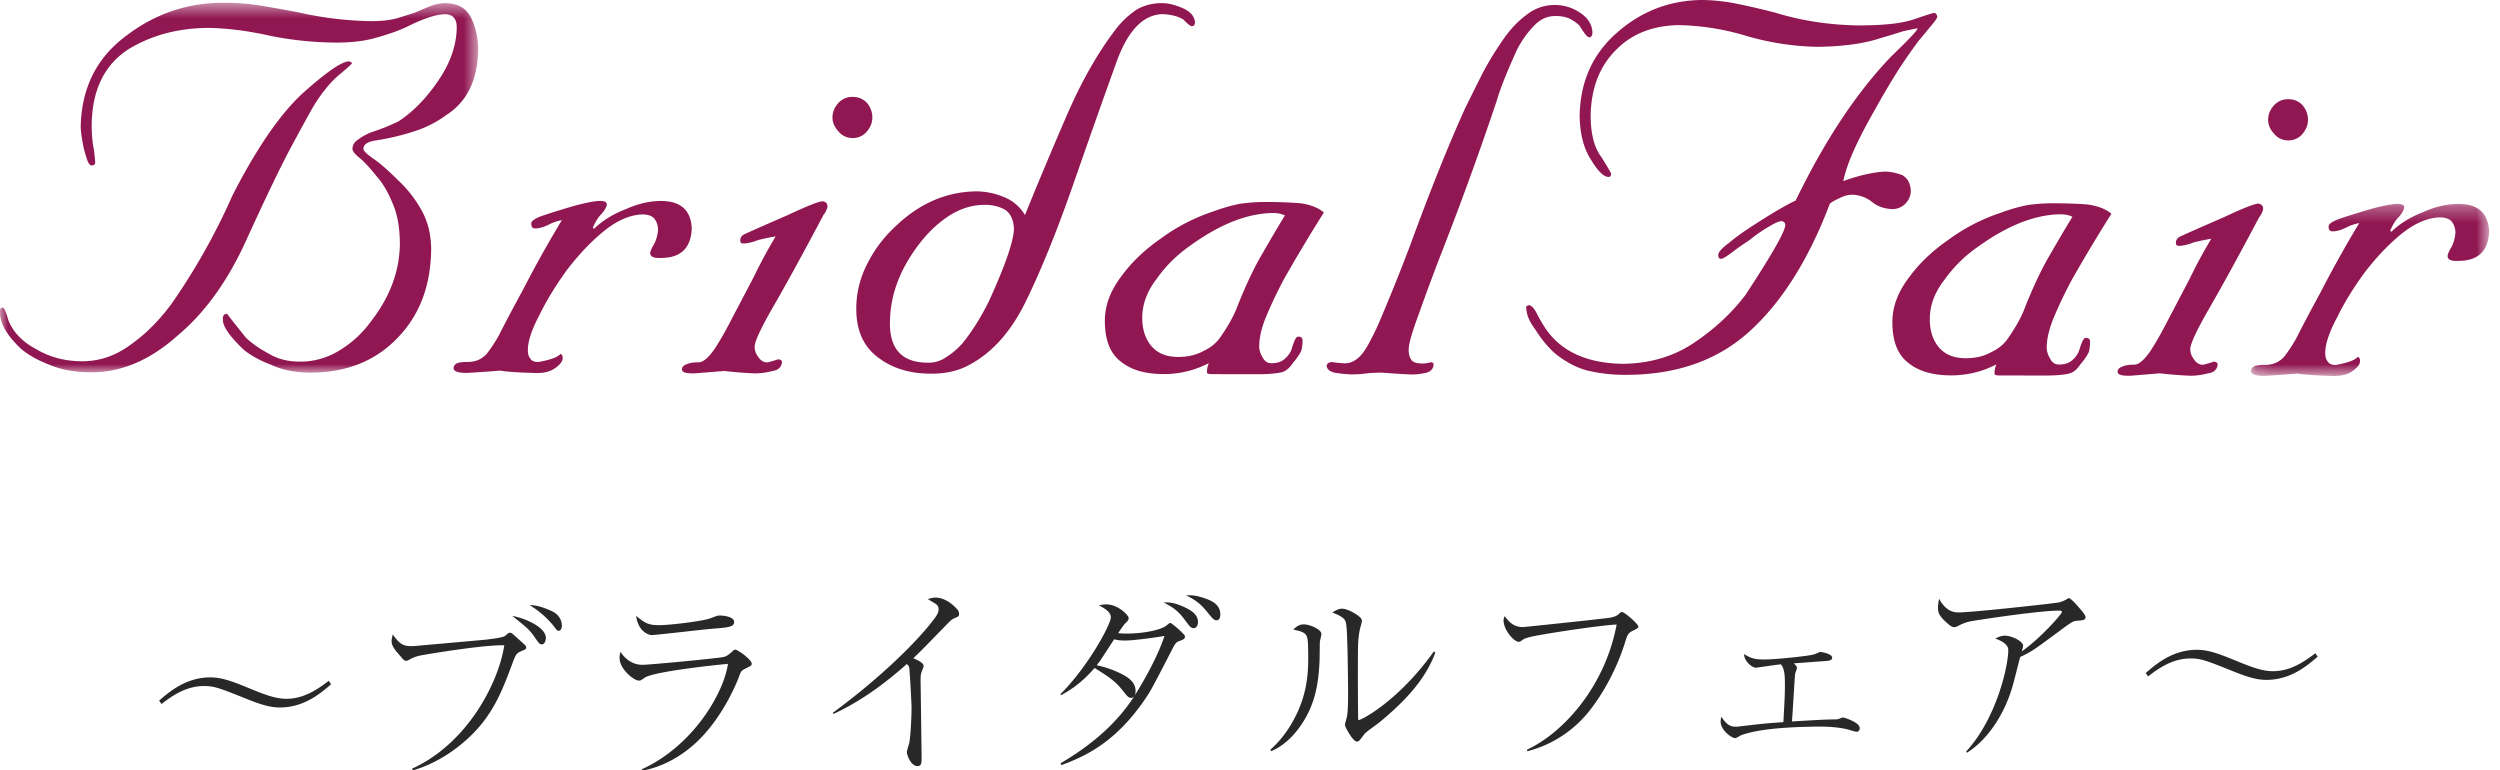 <svg width="159" height="49" viewBox="0 0 159 49" xmlns="http://www.w3.org/2000/svg" xmlns:xlink="http://www.w3.org/1999/xlink"><title>topics_tit_01</title><defs><path id="a" d="M0 .516V24.04h30.41V.516z"/><path id="c" d="M15.308.301v10.95H.161V.301h15.147z"/></defs><g fill="none" fill-rule="evenodd"><g transform="translate(0 -.338)"><mask id="b" fill="#fff"><use xlink:href="#a"/></mask><path d="M14.383.516c.77.001 1.545.068 2.326.2.77.131 1.534.27 2.29.413 1.502.341 3.021.526 4.56.554.713.001 1.287-.063 1.72-.192.419-.129.788-.246 1.108-.35.33-.143.655-.279.973-.409A2.65 2.65 0 0 1 28.374.54c.789.027 1.322.347 1.602.96.29.612.437 1.277.434 1.993-.029 1.926-.7 3.312-2.017 4.156A7.106 7.106 0 0 1 26.32 8.7c-.808.26-1.634.453-2.482.581-.48.078-.723.253-.723.527 0 .13.242.358.722.684.43.314.91.738 1.442 1.272a7.738 7.738 0 0 1 1.503 1.897c.427.743.64 1.597.64 2.56-.03 2.292-.733 4.152-2.114 5.582-1.392 1.47-3.224 2.215-5.492 2.237-.996 0-1.845-.165-2.546-.49-.7-.26-1.285-.579-1.756-.956-.893-.844-1.337-1.48-1.337-1.908-.025-.259.064-.389.268-.389.051.078.448.581 1.188 1.51.396.377.883.718 1.457 1.02.55.34 1.215.51 1.994.511a4.693 4.693 0 0 0 2.517-.72 6.8 6.8 0 0 0 1.96-1.797c1.218-1.55 1.84-3.193 1.87-4.929.002-1.043-.15-1.91-.454-2.603-.29-.718-.628-1.293-1.012-1.724-.384-.483-.723-.855-1.014-1.117-.357-.274-.535-.49-.535-.646 0-.235.127-.437.38-.606.21-.156.47-.299.774-.43.677-.22 1.274-.46 1.791-.72.927-.612 1.768-1.479 2.526-2.599.745-1.095 1.131-2.19 1.159-3.286.027-.587-.209-.894-.706-.92-.575-.002-1.398.267-2.471.805-.5.237-1.125.46-1.878.67-.726.222-1.601.333-2.623.331a21.894 21.894 0 0 1-4.115-.418c-1.392-.315-2.7-.487-3.925-.515-1.94-.003-3.65.444-5.133 1.34-1.546.99-2.333 2.591-2.363 4.807 0 .638.05 1.186.15 1.642.05.457.074.724.074.802-.027.104-.101.156-.228.156-.1 0-.195-.117-.283-.352-.074-.222-.15-.476-.224-.763-.127-.639-.188-1.095-.188-1.368.056-2.476 1.035-4.409 2.943-5.8C9.898 1.198 11.944.511 14.214.515h.168zm1.246 15.171c-1.166 2.56-2.62 4.566-4.364 6.02-1.734 1.543-3.552 2.313-5.458 2.31-1.035 0-1.93-.165-2.688-.49-.744-.286-1.349-.63-1.814-1.034-.908-.87-1.343-1.655-1.302-2.355 0-.156.05-.233.15-.233.103-.026.229.242.379.802.315.77.906 1.383 1.777 1.841.857.51 1.829.765 2.913.767 1.11.002 2.146-.355 3.107-1.07.935-.663 1.788-1.516 2.56-2.557a40.868 40.868 0 0 0 3.893-6.916c1.558-3.047 3.069-5.235 4.535-6.562 1.479-1.314 2.44-1.97 2.88-1.97.102.026.165.066.19.118-.026.065-.322.331-.89.8-.544.482-1.063 1.126-1.556 1.933-.278.482-.746 1.335-1.406 2.56-.672 1.25-1.64 3.262-2.906 6.036z" fill="#911752" mask="url(#b)"/></g><path d="M33.573 22.259c0 .249.049.425.15.53.076.157.246.236.51.236.744-.13 1.211-.298 1.402-.507.1 0 .151.09.151.27-.001.179-.147.377-.436.595-.303.23-.701.344-1.191.343-1.109-.027-1.897-.078-2.363-.155-.567.049-1.266.099-2.098.148-.566-.001-.85-.103-.85-.305 0-.14.082-.246.246-.322.153-.05.379-.075.682-.074.467 0 .859-.17 1.175-.508a9.01 9.01 0 0 0 .815-1.251c.305-.613.811-1.571 1.52-2.875a73.447 73.447 0 0 1 2.449-4.382c-.291.052-.574.15-.852.293-.316.156-.6.234-.853.233-.164 0-.246-.104-.245-.313 0-.143.196-.292.587-.45a29.84 29.84 0 0 1 1.326-.426c1.111-.35 1.925-.538 2.442-.563.279 0 .429.065.454.194 0 .155-.101.355-.302.599-.216.206-.412.509-.589.908l.075.078c.543-.528 1.22-.946 2.027-1.254.772-.347 1.516-.52 2.236-.52 1.256.003 1.907.589 1.955 1.758-.052 1.247-.708 1.869-1.968 1.867-.449.026-.673-.08-.673-.315.001-.104.089-.307.267-.608.127-.261.203-.542.228-.843a1.15 1.15 0 0 0-.225-.726c-.152-.183-.411-.276-.777-.276-.771.025-1.575.37-2.41 1.036-.822.666-1.613 1.495-2.373 2.488-.722.993-1.305 1.947-1.749 2.862-.495.927-.742 1.673-.743 2.235M54.225 6.162c.375 0 .682.13.92.389.225.272.337.583.336.93 0 .31-.113.602-.34.873a1.142 1.142 0 0 1-.92.425 1.126 1.126 0 0 1-.9-.428c-.25-.272-.375-.563-.375-.873.001-.35.127-.658.377-.93a1.17 1.17 0 0 1 .902-.386m-1.918 6.637c.215.026.322.14.321.344a1.13 1.13 0 0 1-.247.515c-1.316 2.483-2.379 4.423-3.188 5.82-.798 1.387-1.197 2.243-1.197 2.57 0 .236.075.45.226.647.151.236.347.354.586.354.228-.052.448-.116.663-.195.151 0 .24.053.265.158-.027.34-.236.537-.626.587a4.456 4.456 0 0 1-1.078.15 25.995 25.995 0 0 1-1.969-.155l-1.836.149c-.594.025-.877-.064-.852-.267 0-.14.108-.246.323-.321.177-.076.423-.113.738-.113.278 0 .613-.28 1.005-.841.354-.535.74-1.213 1.158-2.036.442-.836.897-1.704 1.366-2.604.444-.914.9-1.755 1.367-2.526-.316.05-.68.126-1.097.225-.393.152-.714.227-.967.226-.126 0-.189-.063-.189-.19.001-.201.115-.346.342-.434.568-.26 1.464-.655 2.69-1.187 1.186-.558 1.92-.85 2.196-.876M56.602 20.414c-.055 1.791.771 2.675 2.477 2.652.39 0 .756-.117 1.097-.35.354-.223.69-.504 1.005-.844.62-.757 1.19-1.658 1.708-2.703 1.04-2.274 1.571-3.81 1.598-4.608-.024-.588-.219-1-.584-1.236a2.65 2.65 0 0 0-1.269-.296c-.782-.002-1.534.226-2.254.682-.707.457-1.345 1.058-1.915 1.802-1.214 1.581-1.834 3.214-1.863 4.901m-2.143-.769a6.15 6.15 0 0 1 .704-2.872 8.162 8.162 0 0 1 1.777-2.363c1.524-1.47 3.243-2.216 5.156-2.24a4.62 4.62 0 0 1 1.773.37 2.694 2.694 0 0 1 1.32 1.137c.75-1.857 1.606-3.903 2.571-6.138.965-2.26 2.031-4.15 3.197-5.669A5.639 5.639 0 0 1 72.27.624C72.75.34 73.297.197 73.911.198c.377 0 .806.104 1.288.31.507.22.773.522.8.907 0 .167-.067.25-.197.25-.09 0-.266-.137-.526-.412-.326-.209-.769-.327-1.328-.354-1.199.024-2.157.981-2.875 2.871-.7 1.93-1.607 4.49-2.72 7.683-1.065 3.076-2.09 5.624-3.077 7.644-.987 2.058-2.28 3.471-3.883 4.238-.619.29-1.344.433-2.176.432-1.336-.002-2.445-.335-3.326-1-.957-.69-1.434-1.73-1.432-3.122M72.647 20.205c0 .746.193 1.348.584 1.807.391.458.957.688 1.701.69.643 0 1.198-.137 1.666-.41a2.51 2.51 0 0 0 1.041-.882c.518-.745.885-1.424 1.102-2.038.543-1.347 1.062-2.432 1.555-3.255.494-.863.967-1.667 1.423-2.412-.202-.104-.46-.158-.775-.158-1.602.024-3.33.701-5.188 2.033-.882.613-1.609 1.324-2.177 2.135-.62.797-.93 1.627-.932 2.49zm4.402 3.591c-.215 0-.308-.05-.283-.152.001-.189.04-.373.115-.549a6.154 6.154 0 0 1-2.894.696c-1.135-.002-2.023-.257-2.664-.766-.705-.508-1.057-1.388-1.055-2.638.002-.964.356-1.907 1.063-2.83.643-.885 1.481-1.684 2.515-2.399a11.966 11.966 0 0 1 3.326-1.713c.592-.22 1.161-.382 1.702-.486a11.1 11.1 0 0 1 1.586-.114c.82.001 1.568.028 2.248.08.667.101 1.164.3 1.49.59a106.47 106.47 0 0 0-2.48 4.135 27.455 27.455 0 0 0-1.118 2.312c-.342.785-.514 1.471-.514 2.06 0 .235.07.464.206.686.126.262.314.393.566.393.39.001.685-.104.887-.312.19-.169.321-.359.397-.568.151-.51.278-.778.38-.804.213-.026.32.053.32.236a2.514 2.514 0 0 1-.077.647c-.1.222-.284.49-.549.804-.227.34-.485.536-.774.586-.34.075-.844.112-1.51.111l-2.883-.005zM98.883.317a2.82 2.82 0 0 1 1.626.506c.49.324.746.736.77 1.24 0 .206-.075.31-.225.31-.114-.028-.31-.269-.585-.726a2.408 2.408 0 0 0-.584-.431c-.254-.132-.574-.198-.965-.198-.516 0-.97.207-1.36.625a6.249 6.249 0 0 0-1.118 1.602c-.62 1.369-1.037 2.425-1.251 3.168a210.913 210.913 0 0 1-3.493 9.622 135.223 135.223 0 0 0-1.48 3.99c-.419 1.122-.627 1.858-.627 2.21 0 .274.055.49.17.646.1.157.326.235.678.236a1.7 1.7 0 0 0 .549-.076c.124 0 .189.05.189.154-.026.264-.178.434-.456.51-.34.076-.648.113-.925.113a43.732 43.732 0 0 1-1.87-.117c-.302 0-.61.011-.927.035a6.754 6.754 0 0 1-1.038.075 7.32 7.32 0 0 1-.888-.078c-.441-.05-.673-.209-.698-.474.025-.152.151-.23.377-.23.114.027.372.053.776.08.364 0 .706-.168 1.02-.507.203-.22.416-.558.644-1.015.24-.442.487-.977.74-1.602a121.473 121.473 0 0 0 1.745-4.357c1.276-3.49 2.447-6.408 3.51-8.753.328-.663.689-1.386 1.08-2.168a19.51 19.51 0 0 1 1.252-2.07c.466-.703.981-1.261 1.55-1.679a2.846 2.846 0 0 1 1.814-.641M108.188 0c.77.001 1.558.087 2.364.257.77.158 1.56.341 2.366.551 1.652.51 3.405.78 5.26.808 1.602.003 2.781-.125 3.54-.385.72-.246 1.143-.382 1.27-.408.125 0 .2.085.225.255-.025.104-.202.345-.53.723-.317.39-.538.658-.664.801a37.134 37.134 0 0 0-1.252 1.798 52.618 52.618 0 0 0-1.557 2.64c-1.114 1.941-1.772 3.434-1.975 4.477 1.01-.364 1.887-.565 2.632-.603.34.001.705.072 1.096.215.354.182.541.525.567 1.03a1.24 1.24 0 0 1-.343.793 1.176 1.176 0 0 1-.852.347c-.517-.026-.946-.182-1.287-.466a2.126 2.126 0 0 0-1.19-.447 1.7 1.7 0 0 0-.853.213c-.29.13-.499.247-.625.351-1.318 3.485-2.988 6.163-5.009 8.034-2.048 1.91-4.71 2.861-7.992 2.856a10.296 10.296 0 0 1-2.439-.277c-.719-.196-1.418-.573-2.099-1.133a7.228 7.228 0 0 1-1.188-1.463c-.39-.507-.584-.988-.584-1.442-.027-.026.024-.065.152-.116.164 0 .333.17.51.51.175.352.383.705.621 1.058 1.008 1.411 2.634 2.132 4.88 2.161 1.753-.023 3.287-.49 4.6-1.4 1.276-.87 2.337-1.867 3.184-2.987 1.683-2.564 2.524-4.042 2.525-4.434 0-.143-.077-.227-.228-.254-.15 0-.41.11-.775.331-.418.234-.84.527-1.27.877-.442.287-.82.553-1.137.8-.354.261-.575.39-.663.39-.127 0-.189-.078-.188-.235 0-.183.22-.436.663-.76.418-.352.91-.71 1.477-1.074 1.238-.806 2.166-1.352 2.785-1.638 1.848-3.816 3.872-6.869 6.071-9.16 1.19-1.145 1.746-1.744 1.668-1.796a40.07 40.07 0 0 0-.927.194c-.392.13-.859.272-1.4.427-1.036.35-2.366.537-3.993.56a17.229 17.229 0 0 1-4.54-.69 15.98 15.98 0 0 0-4.292-.692c-1.677.024-3.022.556-4.032 1.597-1.06 1.067-1.593 2.493-1.595 4.28.022 1.121.252 1.962.69 2.523.387.626.593.978.617 1.057-.024.156-.088.221-.187.195-.289 0-.653-.359-1.09-1.077-.464-.704-.706-1.63-.73-2.777.03-2.189.82-3.959 2.37-5.312C104.363.73 106.147.036 108.188 0M122.734 20.288c0 .746.193 1.348.583 1.807.391.458.958.688 1.702.689.643 0 1.197-.136 1.665-.41a2.517 2.517 0 0 0 1.042-.881c.518-.745.885-1.425 1.1-2.04.545-1.346 1.063-2.43 1.556-3.254.494-.863.968-1.666 1.423-2.411-.202-.105-.46-.158-.775-.158-1.602.023-3.33.7-5.186 2.032a8.653 8.653 0 0 0-2.179 2.135c-.619.798-.93 1.628-.93 2.49zm4.401 3.59c-.214 0-.308-.05-.282-.151 0-.19.038-.373.114-.55a6.162 6.162 0 0 1-2.893.697c-1.135-.002-2.024-.257-2.665-.766-.705-.51-1.057-1.388-1.054-2.638.001-.964.356-1.907 1.062-2.831.643-.884 1.482-1.684 2.515-2.398a11.959 11.959 0 0 1 3.327-1.713c.593-.22 1.16-.382 1.701-.486a11.11 11.11 0 0 1 1.586-.114c.82 0 1.568.027 2.248.079.667.102 1.165.299 1.491.59a107.067 107.067 0 0 0-2.482 4.135 28.45 28.45 0 0 0-1.118 2.313c-.34.784-.512 1.47-.513 2.059 0 .236.07.464.208.686.124.263.312.394.564.394.391 0 .686-.104.888-.313a1.41 1.41 0 0 0 .397-.567c.151-.511.278-.778.38-.805.212-.025.32.054.318.236 0 .249-.025.465-.076.648-.1.222-.283.49-.548.803-.227.34-.485.537-.775.586-.339.076-.843.113-1.509.112l-2.884-.005zM145.532 6.311c.375 0 .682.13.92.39.224.272.337.582.336.93 0 .31-.114.601-.339.872a1.145 1.145 0 0 1-.921.425 1.12 1.12 0 0 1-.9-.428c-.251-.272-.375-.562-.375-.873.001-.348.126-.658.378-.93a1.17 1.17 0 0 1 .901-.386m-1.918 6.638c.215.025.322.14.322.344a1.146 1.146 0 0 1-.247.515c-1.316 2.482-2.38 4.423-3.189 5.82-.797 1.386-1.197 2.242-1.197 2.57 0 .235.075.45.226.647.15.236.347.353.586.354.228-.052.448-.117.662-.196.151.001.24.053.266.158-.026.341-.235.537-.626.587a4.45 4.45 0 0 1-1.078.15c-.644-.025-1.3-.077-1.969-.154l-1.836.15c-.594.023-.878-.065-.852-.269.001-.138.109-.246.323-.32.177-.076.423-.114.738-.114.278.001.612-.279 1.005-.84.353-.536.739-1.214 1.158-2.037.442-.835.898-1.703 1.366-2.604a31.11 31.11 0 0 1 1.366-2.525 14.6 14.6 0 0 0-1.097.225c-.391.151-.713.226-.965.226-.127 0-.19-.064-.19-.19 0-.202.115-.347.342-.435.568-.26 1.465-.655 2.69-1.187 1.186-.558 1.919-.849 2.196-.875" fill="#911752"/><g transform="translate(143 12.662)"><mask id="d" fill="#fff"><use xlink:href="#c"/></mask><path d="M4.886 9.784c0 .25.05.425.15.53.077.157.246.236.51.236.744-.129 1.212-.298 1.401-.507.1 0 .151.091.15.27 0 .18-.145.377-.436.595-.301.23-.698.344-1.19.343-1.109-.027-1.897-.078-2.361-.155a78.98 78.98 0 0 1-2.098.148c-.568 0-.852-.103-.852-.305.002-.139.083-.246.247-.322.153-.049.38-.075.682-.074.468.001.859-.169 1.175-.508a9.01 9.01 0 0 0 .816-1.25c.304-.614.81-1.572 1.52-2.876a72.831 72.831 0 0 1 2.448-4.382c-.29.052-.575.15-.851.293-.317.155-.601.234-.854.233-.165 0-.245-.104-.245-.313 0-.143.196-.293.588-.449.365-.129.806-.272 1.325-.427C8.12.514 8.937.326 9.453.301c.279 0 .43.065.455.194 0 .155-.101.355-.303.6-.216.205-.412.508-.59.907l.076.078c.543-.528 1.22-.946 2.027-1.254.771-.347 1.515-.52 2.236-.519 1.256.002 1.907.588 1.955 1.757-.052 1.247-.707 1.87-1.967 1.867-.45.026-.675-.08-.674-.315 0-.104.09-.307.268-.608.126-.26.203-.542.228-.843a1.15 1.15 0 0 0-.226-.726c-.152-.183-.41-.276-.777-.276-.771.025-1.575.37-2.41 1.036-.821.666-1.612 1.495-2.373 2.488-.723.993-1.306 1.947-1.75 2.862-.494.927-.742 1.673-.742 2.235" fill="#911752" mask="url(#d)"/></g><path d="M21.056 43.52c-.63.542-1.67 1.454-3.204 1.475-.547.007-1.055-.102-2.1-.517-1.844-.742-2.145-.854-2.834-.845-1.144.016-2.045.68-2.649 1.142l-.147-.219c.63-.542 1.67-1.453 3.205-1.474.714-.01 1.368.214 2.492.68 1.072.44 1.74.691 2.441.681 1.145-.016 2.032-.678 2.65-1.142l.146.22zM35.032 38.84c.536.227.698.615.702.953.003.209-.098.327-.203.328-.091.002-.117-.038-.33-.32a5.826 5.826 0 0 0-1.525-1.319c.286.01.624.03 1.356.358zm-.313 1.734c.001.105-.06.404-.254.407-.144.002-.17-.05-.449-.436-.332-.49-.503-.63-1.436-1.372.678.108 2.129.673 2.139 1.401zm-8.505 8.309c3.527-1.608 5.502-5.472 5.858-7.844-1.404-.032-5.113.605-5.309.646-.336.07-.504.15-.633.218-.194.105-.22.12-.298.12-.116.002-.144-.037-.355-.28-.356-.4-.568-.643-.572-.968-.001-.09.023-.181.072-.43.478.696.751.757 1.272.75.103-.002 4.518-.4 4.675-.416.246-.03 1.025-.119 1.179-.224.013-.014.129-.106.193-.158.026-.027.064-.054.142-.055.066-.002.131.037.184.089.526.472.672.6.777.703.053.065.067.104.067.13.002.117-.038.13-.284.237-.348.147-.386.226-.612.841-.64 1.713-1.228 3.268-2.795 4.707-1.014.937-2.213 1.669-3.534 2.052l-.027-.118zM42.013 39.758c.65-.01 2.65-.245 3.166-.434.414-.163.466-.175.596-.177.208-.003.911.065.916.403.005.325-.36.356-1.36.436-.61.046-3.569.4-3.868.404-.26.004-.888-.275-1.006-1.221.592.486.79.6 1.556.589zm-1.199 9.17c3.218-1.462 5.2-4.78 5.485-6.707-1 .092-4.713.495-5.293.879-.245.172-.27.185-.36.188-.339.004-1.234-.738-1.242-1.426a1.454 1.454 0 0 1 .058-.406c.32.49.805.835 1.415.826.482-.005 4.82-.417 5.156-.5.116-.027.233-.068.553-.358.077-.08.13-.106.181-.108.143-.002 1.037.636 1.04.883.002.13-.037.144-.41.33-.26.135-.273.161-.423.58-.113.286-1.093 2.77-2.955 4.343-.913.78-1.997 1.343-3.178 1.567l-.027-.091zM52.96 45.34c3.05-2.24 5.5-4.654 6.533-6.085.192-.276.202-.419.2-.498 0-.09-.002-.232-.2-.36a24.108 24.108 0 0 0-.483-.292c.129-.041.285-.095.466-.098.546-.008 1.019.35 1.283.62.158.152.237.242.24.424.002.143-.076.17-.257.252-.207.08-.245.12-.617.503-1.384 1.422-1.538 1.58-2.038 2.056.26.113.654.29.657.497 0 .066-.126.34-.138.392-.063.17-.06.405-.054.756l.06 4.458c.009.545.012.753-.261.757-.43.006-.673-.73-.675-.873-.001-.092.123-.496.148-.574.098-.47.156-1.862.149-2.383a84.525 84.525 0 0 0-.138-2.39c-.027-.13-.054-.168-.16-.27-1.412 1.254-2.944 2.38-4.661 3.172l-.054-.065zM76.77 38.105c.286.113.836.339.844.963.003.183-.06.378-.215.38-.183.003-.234-.048-.619-.524-.476-.605-.896-.833-1.34-1.06.285-.017.623-.022 1.33.24zm-1.764.375c.744.289 1.178.583 1.185 1.077.004.246-.124.39-.255.393-.194.003-.234-.062-.632-.59-.398-.54-.752-.756-1.303-1.047.274-.004.547-.008 1.005.167zM67.45 48.545c1.998-1.172 3.656-2.6 4.762-4.383.65-1.036 1.473-2.543 1.847-3.718-.428.083-1.894.286-2.428.293-.142.002-.494.007-.767-.08-.154.223-.79 1.22-.93 1.417a3.09 3.09 0 0 0-.18.237 6.51 6.51 0 0 1 1.621.575c.46.24.84.535.847 1.055.005.364-.188.445-.28.446-.169.003-.288-.152-.5-.422-.437-.566-.778-.834-1.827-1.483-.896 1.053-1.747 1.52-2.134 1.733l-.04-.065c1.743-1.727 3.215-4.44 3.208-4.894-.005-.351-.41-.566-.752-.756a2.1 2.1 0 0 1 .455-.06c.74-.01 1.427.684 1.43.865.001.117-.037.17-.23.355-.09.092-.294.394-.434.604.17.036.612.03.664.029 1.065-.015 2.064-.25 2.372-.487.206-.16.231-.186.283-.186.092-.002.895.715.922.818l.001.053c.002.143-.076.17-.348.278-.193.067-.258.133-.46.526-1.228 2.384-1.368 2.645-1.699 3.13-1.898 2.81-3.875 3.696-5.35 4.236l-.053-.116zM91.287 41.504c-.664 1.817-2.101 3.241-3.565 4.444-.142.119-.837.598-.94.729-.318.433-.357.486-.487.488-.247.003-.754-.926-.756-1.056-.001-.078.11-.444.123-.509.084-.47.088-1.171.063-2.913-.007-.546-.035-2.536-.106-2.976-.043-.285-.11-.454-.882-.755.129-.079.348-.239.608-.243.338-.004.889.313 1.139.531a.334.334 0 0 1 .133.258c0 .078-.1.392-.11.457-.05.182-.11.56-.13.963-.027.859-.014 3.707 0 4.655.003.195.003.221.042.22.156-.002 2.53-1.205 4.776-4.369l.092.076zm-10.498 6.179c.783-.687 1.37-1.566 1.786-2.508.63-1.452.639-2.674.624-3.741-.016-1.105-.016-1.196-.942-1.39.128-.132.333-.33.645-.334.404-.006 1.135.322 1.139.607.002.079-.085.418-.097.496-.011.195-.011 1.066-.021 1.235-.061 1.263-.222 2.774-1.282 4.218-.381.525-.971 1.157-1.786 1.508l-.066-.091zM97.119 47.677c2.234-1.032 4.937-3.917 5.7-7.958-1.155.055-5.035.654-5.604.818-.246.07-.285.096-.478.228a.253.253 0 0 1-.142.054c-.3.004-.96-.74-.968-1.35-.002-.13.049-.223.074-.289.425.632.842.704 1.18.7.103-.002 5.232-.54 5.544-.598.323-.069.439-.136.567-.268.09-.079.116-.092.168-.093.144-.002 1.038.753 1.04.934 0 .065-.037.105-.31.24-.308.146-.373.238-.497.63-.075.261-.695 2.376-2.19 4.334a7.368 7.368 0 0 1-4.07 2.722l-.014-.104zM114.287 42.486c0 .065-.126.353-.125.417-.033.468-.16 2.564-.192 2.98 1.494-.086 2.026-.12 2.624-.128.22-.003.247-.004.298-.017.065-.014.272-.108.324-.108.05 0 1.057.297 1.062.674.002.117-.061.234-.191.236-.092.002-.484-.123-.562-.148-.613-.148-1.33-.189-1.965-.18-1.664.023-3.574.114-4.79.534-.078.029-.337.2-.401.201-.234.003-.93-.495-.937-1.053-.001-.116.023-.195.047-.313.399.631.685.64.97.636.106 0 1.377-.161 1.585-.178a37.94 37.94 0 0 1 1.39-.11c.083-1.522.103-1.938.095-2.535-.005-.365-.012-.858-.251-1.142-.247.017-1.57.216-1.583.217-.286.005-.8-.495-.753-.873.5.357.916.35 1.449.344.624-.01 2.727-.22 3.01-.328.066-.015.337-.148.389-.148.039 0 .742.105.746.367.002.18-.244.197-.413.212-.572.035-1.468.111-2.025.145.183.18.198.232.199.297M125.047 47.797c1.984-2.16 2.692-5.563 2.68-6.46-.006-.43-.62-.643-.83-.73.246-.108.4-.175.583-.178.494-.007 1.188.373 1.19.634.002.078-.06.274-.084.364 1.224-.86 2.554-2.388 2.552-2.505-.001-.078-.08-.09-.248-.086-1.443.02-5.491.66-5.53.674a2.715 2.715 0 0 0-.84.31.548.548 0 0 1-.233.069c-.13.002-.274-.1-.471-.28-.45-.397-.555-.616-.56-.928a3.064 3.064 0 0 1 .07-.598c.467.839.962.87 1.3.866.922-.014 5.959-.564 6.31-.634.193-.042.375-.136.439-.162.142-.093.154-.106.206-.108.117 0 .447.371.58.526.158.18.475.526.477.669.003.194-.127.21-.57.241-.22.017-.348.11-.927.533-1.07.795-1.506 1.114-1.893 1.366-.258.16-.568.32-.761.4-.075.248-.345 1.346-.408 1.566-.197.797-.71 2.299-1.836 3.55a5.536 5.536 0 0 1-1.142.977l-.054-.076zM147.403 41.765c-.63.542-1.671 1.454-3.204 1.475-.546.008-1.054-.102-2.1-.517-1.843-.741-2.144-.854-2.834-.845-1.143.016-2.045.679-2.649 1.142l-.146-.218c.629-.542 1.669-1.454 3.204-1.475.714-.01 1.369.214 2.493.68 1.073.44 1.739.69 2.441.68 1.144-.014 2.03-.677 2.649-1.141l.146.219z" fill="#282828"/></g></svg>